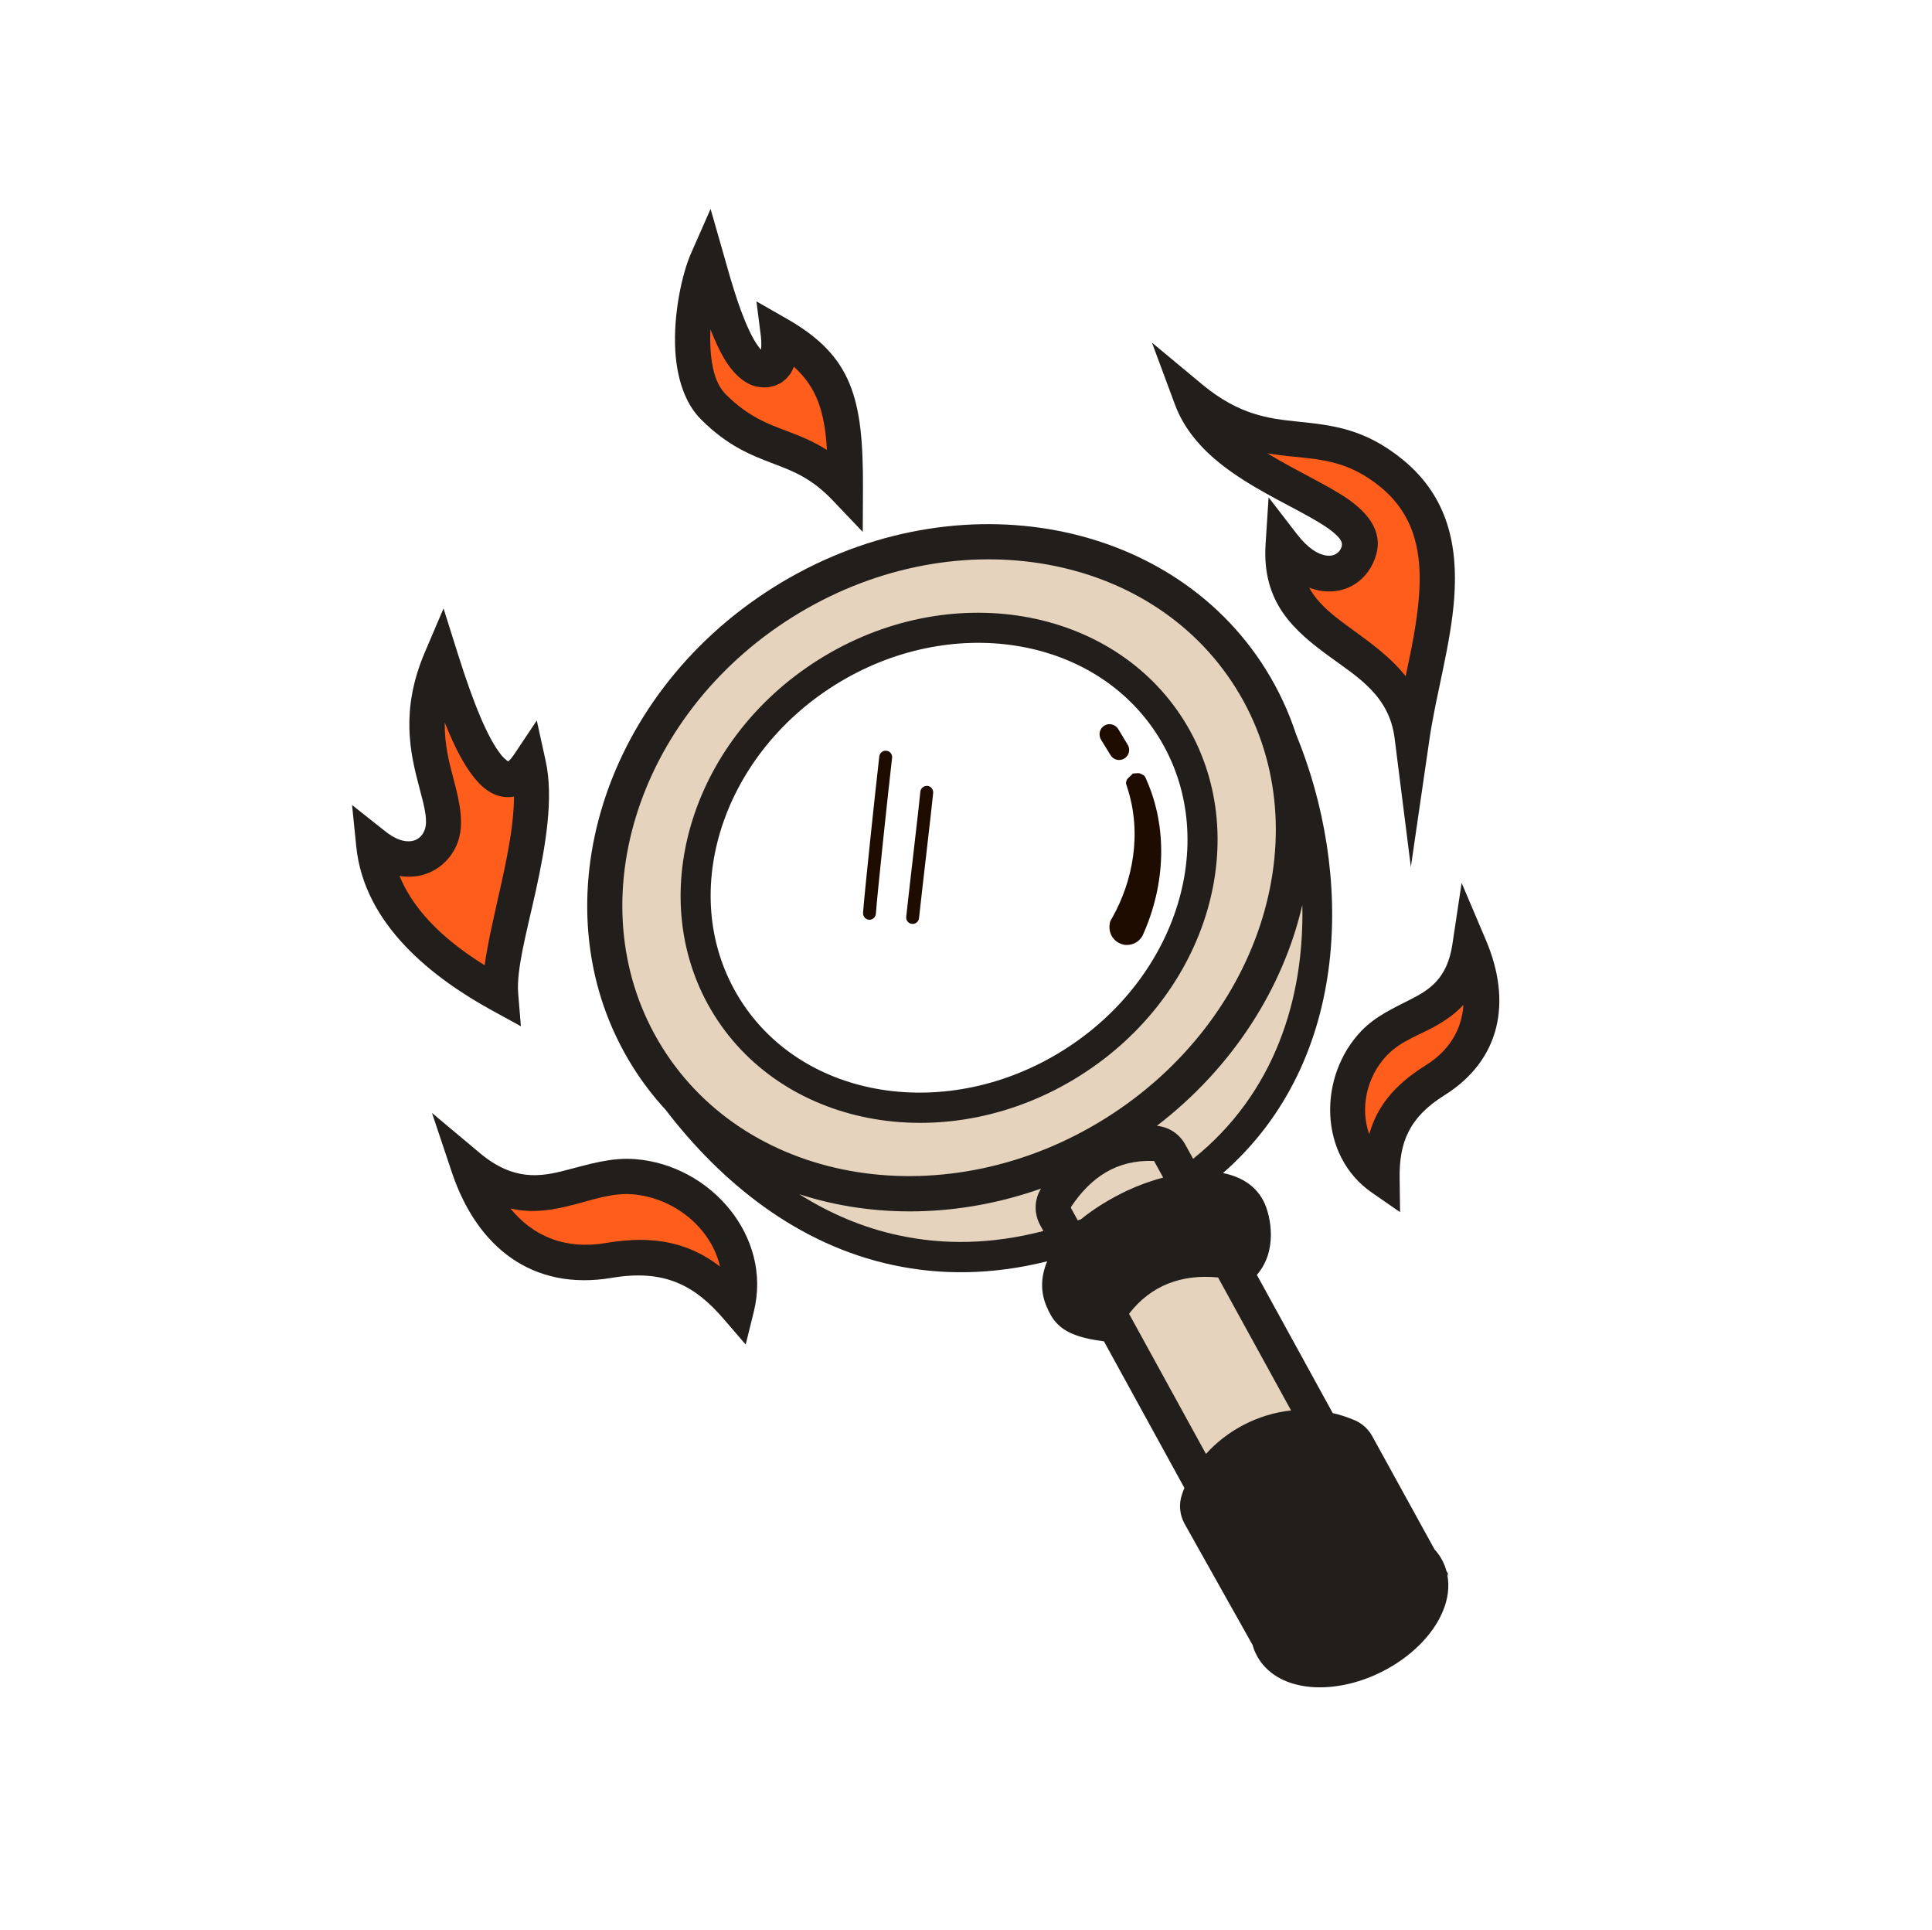 <?xml version="1.0" encoding="UTF-8" standalone="no"?>
<!DOCTYPE svg PUBLIC "-//W3C//DTD SVG 1.1//EN" "http://www.w3.org/Graphics/SVG/1.1/DTD/svg11.dtd">
<svg width="100%" height="100%" viewBox="0 0 723 722" version="1.1" xmlns="http://www.w3.org/2000/svg" xmlns:xlink="http://www.w3.org/1999/xlink" xml:space="preserve" xmlns:serif="http://www.serif.com/" style="fill-rule:evenodd;clip-rule:evenodd;stroke-linejoin:round;stroke-miterlimit:2;">
    <g transform="matrix(1,0,0,1,-6770,-382)">
        <g id="Process-Icon-2" serif:id="Process Icon 2" transform="matrix(0.451,0,0,0.451,11325,-2044.56)">
            <rect x="-10104" y="5385.06" width="1600.32" height="1600.32" style="fill:none;"/>
            <g transform="matrix(0.566,0,0,0.621,-12187.1,-11179)">
                <g transform="matrix(5.024,-2.521,2.096,3.479,-80893.9,-35987.5)">
                    <path d="M7247.77,23737C7195.74,23723.4 7178.17,23666 7175.94,23614.9C7173.42,23556.8 7212.08,23506.6 7262.22,23502.8C7312.37,23499 7355.14,23543.1 7357.66,23601.2C7360.05,23655.9 7335.66,23731.7 7281.21,23739.4L7281.21,23876.5C7270.82,23870 7259.58,23870.7 7247.77,23876.5L7247.77,23737ZM7263.43,23530.6C7226.52,23533.3 7198.05,23570.3 7199.91,23613.1C7201.77,23655.8 7233.26,23688.3 7270.17,23685.5C7307.09,23682.7 7335.55,23645.7 7333.69,23603C7331.83,23560.2 7300.35,23527.8 7263.43,23530.6Z" style="fill:rgb(230,211,190);"/>
                </g>
                <g>
                    <g transform="matrix(3.544,0,0,3.234,-20740.5,-48405.3)">
                        <path d="M7477.01,23517.1C7471.98,23477.4 7420.96,23480.5 7423.68,23438.2C7435.4,23453.4 7449.37,23452.7 7454.16,23442.8C7465.13,23420 7399.31,23414.2 7385.71,23377.6C7419.03,23405.2 7439.68,23384.6 7468.93,23408.9C7501.43,23436 7482.33,23480.6 7477.01,23517.1Z" style="fill:rgb(255,93,28);"/>
                    </g>
                    <g transform="matrix(3.544,0,0,3.234,-20769,-48377.2)">
                        <path d="M7108,23615.4C7085.78,23603.2 7058.56,23583.5 7055.53,23553.3C7069.04,23564 7080.11,23558.5 7083.36,23549.9C7089.3,23534.2 7067.74,23513.2 7083.36,23476.7C7097.23,23520.5 7108.78,23536.3 7119.52,23520.2C7125.81,23548.7 7106.26,23594.5 7108,23615.4Z" style="fill:rgb(255,93,28);"/>
                    </g>
                    <g transform="matrix(-1.773,0.153,0.168,1.618,14435.9,-10611.2)">
                        <path d="M7130.69,23337.4C7127.94,23303.9 7116.55,23279.8 7079.81,23261.5C7037.41,23240.3 7026.68,23199.8 7040.85,23155.2C7054.89,23211.5 7098.07,23201.7 7126.51,23226.2C7159.43,23254.4 7164.92,23308.7 7130.69,23337.4Z" style="fill:rgb(255,93,28);"/>
                    </g>
                    <g transform="matrix(1.764,-1.176,1.288,1.61,-37869.2,-775.591)">
                        <path d="M7130.69,23337.4C7127.94,23303.9 7116.55,23279.8 7079.81,23261.5C7037.41,23240.3 7026.68,23199.8 7040.85,23155.2C7054.89,23211.5 7098.07,23201.7 7126.51,23226.2C7159.43,23254.4 7164.92,23308.7 7130.69,23337.4Z" style="fill:rgb(255,93,28);"/>
                    </g>
                    <g transform="matrix(1.601,-0.088,0.098,1.474,-8352.75,-6252.82)">
                        <path d="M6761.93,22972.7C6748.16,22999.2 6730.86,23073.2 6759.76,23105.3C6802.05,23152.2 6835.23,23138.4 6875.5,23185.6C6880.3,23112.5 6874.92,23076.8 6822.91,23043.1C6824.4,23065.6 6819.23,23077.5 6804.15,23073.6C6781.66,23067.9 6767.96,22999.6 6761.93,22972.7Z" style="fill:rgb(255,93,28);"/>
                    </g>
                </g>
                <g>
                    <g transform="matrix(3.463,-1.981,2.111,3.074,-69902.8,-30163.7)">
                        <path d="M7233.78,23863.8L7236.16,23812.7C7236.34,23808.9 7238.05,23805.4 7240.88,23803L7240.89,23803C7241.55,23802.4 7242.23,23801.9 7242.93,23801.4L7246.36,23739.9L7245.7,23739.3C7238.62,23733.3 7236.29,23728.9 7235.52,23725.3C7234.95,23722.6 7235.18,23720.2 7235.6,23717.5C7236.52,23711.8 7239.61,23707.2 7244.32,23703.8C7224.71,23697.2 7209.1,23687.1 7196.79,23674.8C7171.67,23649.8 7160.28,23615.5 7157.18,23581.8C7155.99,23575.3 7155.37,23568.6 7155.37,23561.8C7155.37,23494.8 7215.2,23439.9 7289.36,23439.9C7363.53,23439.9 7423.35,23494.8 7423.35,23561.8C7423.35,23570.8 7422.27,23579.6 7420.22,23588.1C7411.32,23641.8 7375.81,23700.6 7314.55,23710.7C7319.71,23715.7 7322.27,23721.6 7321.45,23728.2C7320.75,23733.7 7316.41,23745.7 7305.48,23749.1C7304.43,23768 7303.27,23788.9 7302.25,23807.1C7304.15,23809 7305.93,23811.2 7307.55,23813.6L7307.56,23813.6C7309.22,23816.1 7310.03,23819 7309.87,23822C7309.39,23831 7307.6,23863.6 7307.27,23869.5C7307.59,23871.3 7307.67,23873.1 7307.5,23874.9C7307.38,23876.2 7307.13,23877.4 7306.77,23878.7L7306.69,23880.1L7306.35,23879.9C7304.8,23884.1 7301.86,23887.8 7297.72,23890.7C7290.61,23895.8 7279.71,23898.6 7267.78,23897.4C7255.85,23896.2 7245.69,23891.2 7239.69,23884.8C7234.84,23879.7 7232.51,23873.5 7233.1,23867.4C7233.21,23866.1 7233.44,23864.9 7233.78,23863.8ZM7308.18,23700.4C7345.34,23696 7372.5,23672.2 7389.64,23642.6C7368.03,23664.7 7337.68,23679.7 7303.44,23683C7306.85,23685.7 7308.76,23689.9 7308.51,23694.4L7308.18,23700.4ZM7290.09,23798.1C7291.1,23780 7292.21,23760 7293.19,23742.3C7282.83,23734.1 7271.32,23731.6 7259.23,23736.2L7255.95,23795C7266.85,23791.8 7279.26,23792.7 7290.09,23798.1ZM7181.74,23634.3C7187.32,23646.2 7194.72,23657.3 7204.33,23666.8C7215.84,23678.3 7230.5,23687.6 7248.94,23693.6L7249.08,23691.2C7249.34,23686.3 7252.1,23682 7256.29,23679.9C7225.98,23672.9 7199.82,23656.5 7181.74,23634.3ZM7295.51,23700.4L7295.89,23693.6L7295.89,23693.6C7295.89,23693.5 7295.83,23693.3 7295.71,23693.3C7284.69,23685.6 7273.39,23686.2 7261.93,23691.5C7261.8,23691.6 7261.71,23691.7 7261.7,23691.9L7261.41,23697C7261.79,23697.1 7262.17,23697.2 7262.56,23697.3C7268.71,23696.5 7275.44,23696.6 7282.07,23697.4C7286.69,23698 7291.24,23699 7295.51,23700.4ZM7289.36,23452.9C7222.6,23452.9 7168.02,23501.5 7168.02,23561.8C7168.02,23622.1 7222.6,23670.6 7289.36,23670.6C7356.13,23670.6 7410.71,23622.1 7410.71,23561.8C7410.71,23501.5 7356.13,23452.9 7289.36,23452.9ZM7289.36,23471.3C7344.41,23471.3 7388.77,23512.1 7388.77,23561.8C7388.77,23611.5 7344.41,23652.3 7289.36,23652.3C7234.32,23652.3 7189.96,23611.5 7189.96,23561.8C7189.96,23512.1 7234.32,23471.3 7289.36,23471.3ZM7289.36,23482.4C7240.66,23482.4 7200.8,23517.8 7200.8,23561.8C7200.8,23605.8 7240.66,23641.1 7289.36,23641.1C7338.07,23641.1 7377.93,23605.8 7377.93,23561.8C7377.93,23517.8 7338.07,23482.4 7289.36,23482.4Z" style="fill:rgb(33,30,28);"/>
                    </g>
                    <g transform="matrix(3.544,0,0,3.234,-20740.5,-48405.3)">
                        <path d="M7469.77,23518C7467.56,23500.5 7454.65,23492.9 7443.15,23484.5C7428.16,23473.6 7414.84,23462.1 7416.4,23437.8L7417.64,23418.5L7429.45,23433.8C7433.71,23439.3 7438.11,23442.3 7442.15,23442.6C7444.54,23442.8 7446.57,23441.7 7447.59,23439.6C7448.68,23437.4 7447.4,23435.7 7445.58,23434C7442.98,23431.5 7439.33,23429.3 7435.14,23426.9C7424.11,23420.7 7409.78,23414.1 7398.23,23405C7389.66,23398.3 7382.61,23390.2 7378.88,23380.1L7369.4,23354.6L7390.36,23372C7405.5,23384.5 7417.8,23386 7429.6,23387.2C7443.88,23388.7 7457.52,23390 7473.6,23403.3C7491.86,23418.5 7495.97,23438.5 7494.43,23460C7493.04,23479.3 7486.91,23499.8 7484.22,23518.2L7476.49,23571.2L7469.77,23518ZM7474.34,23492.4C7476.71,23481.3 7479.09,23469.9 7479.88,23459C7481.09,23442.2 7478.51,23426.4 7464.27,23414.5C7451.1,23403.6 7439.79,23402.9 7428.09,23401.7C7424.46,23401.4 7420.78,23400.9 7417.03,23400.3L7417.44,23400.5C7429.64,23407.9 7442.69,23413.7 7451.04,23419.6C7461.59,23427.2 7465.66,23435.7 7460.73,23445.9C7456.23,23455.3 7445.76,23460.1 7434.42,23455.8C7438.34,23462.9 7444.98,23467.8 7451.72,23472.7C7459.84,23478.6 7468.11,23484.5 7474.34,23492.4Z" style="fill:rgb(33,30,28);"/>
                    </g>
                    <g transform="matrix(3.544,0,0,3.234,-20769,-48377.2)">
                        <path d="M7111.06,23518.9C7111.23,23518.8 7111.44,23518.6 7111.58,23518.5C7112.22,23517.9 7112.83,23517.1 7113.46,23516.2L7122.96,23502L7126.64,23518.7C7129.98,23533.8 7126.71,23553.5 7122.59,23572.2C7118.89,23589 7114.44,23604.8 7115.27,23614.8L7116.39,23628.3L7104.5,23621.8C7080.43,23608.6 7051.56,23586.7 7048.28,23554L7046.55,23536.9L7060.06,23547.6C7063.8,23550.6 7067.16,23552 7070.11,23551.9C7073.27,23551.9 7075.58,23549.9 7076.54,23547.3C7077.31,23545.3 7077.24,23543.1 7076.92,23540.7C7076.46,23537.4 7075.44,23533.7 7074.38,23529.7C7070.63,23515.6 7066.41,23497.8 7076.66,23473.8L7084.39,23455.7L7090.32,23474.5C7096.86,23495.2 7102.66,23509.3 7108.3,23516.3C7109.17,23517.4 7110.53,23518.5 7111.06,23518.9ZM7101.39,23603.1C7102.74,23593.3 7105.63,23581.4 7108.35,23569.1C7111.01,23557 7113.51,23544.5 7113.53,23533.4C7113.1,23533.5 7112.68,23533.6 7112.26,23533.6C7108.84,23533.9 7105.28,23533 7101.74,23530.3C7098.35,23527.7 7094.7,23523.1 7091.08,23516.4C7089.07,23512.6 7087,23508.1 7084.88,23502.8C7084.75,23511.8 7086.72,23519.4 7088.48,23526C7091.22,23536.3 7093.03,23544.9 7090.19,23552.5C7087.73,23559 7082.27,23564.3 7074.92,23566C7072.29,23566.6 7069.36,23566.7 7066.19,23566.2C7072.77,23582.3 7087.23,23594.3 7101.39,23603.1Z" style="fill:rgb(33,30,28);"/>
                    </g>
                    <g transform="matrix(-1.773,0.153,0.168,1.618,14435.9,-10611.2)">
                        <path d="M7140.02,23348.5C7181.06,23314.1 7175.42,23249 7135.96,23215.1C7123.31,23204.3 7108.21,23199.2 7093.44,23193.3C7077.29,23187 7061.76,23179.1 7054.93,23151.7L7042.53,23101.9L7027.01,23150.8C7010.49,23202.8 7023.87,23249.8 7073.33,23274.5C7104.34,23290 7113.9,23310.3 7116.22,23338.6L7118.51,23366.6L7140.02,23348.5ZM7137.71,23300.4C7129.65,23279.4 7114.36,23262.5 7086.29,23248.5C7065.04,23237.9 7053.65,23221.4 7050.51,23201.8C7057.1,23207.8 7064.42,23212.1 7072.05,23215.7C7087.01,23222.9 7103.84,23225.8 7117.05,23237.2C7135.32,23252.9 7143.51,23278.5 7137.71,23300.4Z" style="fill:rgb(33,30,28);"/>
                    </g>
                    <g transform="matrix(1.764,-1.176,1.288,1.61,-37869.2,-775.591)">
                        <path d="M7118.9,23338.4C7116.5,23309.1 7106.6,23288.1 7074.53,23272.1C7026.37,23248 7013.48,23202.3 7029.57,23151.6L7042.22,23111.7L7052.32,23152.3C7059.45,23180.9 7075.61,23189.2 7092.46,23195.8C7106.95,23201.6 7121.8,23206.5 7134.21,23217.2C7172.46,23250 7178.07,23313.1 7138.3,23346.5L7120.76,23361.2L7118.9,23338.4ZM7137.66,23308.8C7148.1,23284.4 7140.02,23253.4 7118.8,23235.1C7108.46,23226.3 7095.84,23222.6 7083.77,23217.8C7070.36,23212.6 7057.4,23206.4 7047,23194.4C7048.25,23218.2 7060.19,23238.5 7085.09,23250.9C7115.6,23266.1 7130.63,23284.9 7137.66,23308.8Z" style="fill:rgb(33,30,28);"/>
                    </g>
                    <g transform="matrix(1.601,-0.088,0.098,1.474,-8352.75,-6252.82)">
                        <path d="M6806.32,23056C6806.72,23052.8 6807.1,23048.2 6806.84,23044.1L6804.72,23012.2L6831.73,23029.7C6889.23,23067 6896.88,23105.8 6891.57,23186.7L6888.97,23226.2L6863.19,23195.9C6845.11,23174.7 6828.5,23167.4 6811.77,23159.9C6791.41,23150.8 6770.88,23141.6 6747.75,23115.9C6733.8,23100.5 6727.92,23077.1 6727.97,23052.4C6728.04,23018.8 6738.59,22982.8 6747.61,22965.4L6767.99,22926.2L6777.65,22969.3C6781.14,22984.8 6787.23,23014.8 6796.28,23037.5C6798.88,23044 6801.68,23049.8 6804.84,23054.3C6805.25,23054.8 6805.78,23055.5 6806.32,23056ZM6835.24,23073.2C6834.13,23075.7 6832.81,23077.9 6831.35,23079.8L6827.58,23083.7L6822.88,23087L6817.17,23089.3L6811.27,23090.3C6807.95,23090.5 6804.23,23090.1 6800.11,23089.1C6790,23086.5 6779.67,23076.8 6771.88,23061.6C6767.93,23053.9 6764.38,23044.6 6761.23,23034.9C6760.57,23040.7 6760.2,23046.6 6760.18,23052.4C6760.15,23068.7 6762.6,23084.5 6771.78,23094.7C6790.93,23115.9 6808.13,23123.3 6825,23130.8C6836.91,23136.1 6848.69,23141.5 6860.83,23150.2C6860.89,23116.4 6855.32,23093.3 6835.24,23073.2Z" style="fill:rgb(33,30,28);"/>
                    </g>
                    <g transform="matrix(3.544,0,0,3.234,-20769,-48377.2)">
                        <path d="M7263.23,23581.8C7263.13,23583.3 7261.86,23584.4 7260.4,23584.3C7258.93,23584.2 7257.83,23582.9 7257.93,23581.4C7258.47,23573.8 7262.92,23531.7 7264.65,23516.8C7264.82,23515.4 7266.15,23514.3 7267.6,23514.5C7269.06,23514.6 7270.11,23516 7269.94,23517.4C7268.21,23532.3 7263.77,23574.2 7263.23,23581.8ZM7281.07,23583.7C7280.91,23585.1 7279.59,23586.2 7278.14,23586C7276.68,23585.9 7275.62,23584.5 7275.78,23583.1C7277.29,23569.2 7281.2,23536.4 7281.63,23531.4C7281.76,23530 7283.05,23528.9 7284.51,23529C7285.97,23529.1 7287.05,23530.4 7286.93,23531.9C7286.5,23536.9 7282.58,23569.8 7281.07,23583.7ZM7363.82,23593.9C7363.42,23593.7 7361.15,23592.6 7360.22,23589.7C7359.93,23588.8 7359.8,23587.8 7359.86,23586.9C7360.02,23584.8 7360.24,23584.8 7361.27,23583C7369.15,23568.8 7373.65,23549.1 7367.13,23529.4C7366.6,23527.8 7366.51,23527.7 7367.19,23526.2C7367.2,23526.2 7369.54,23523.9 7369.55,23523.9C7370.64,23523.9 7371.81,23523.5 7372.8,23524C7374.61,23524.8 7374.5,23525 7375.29,23526.8C7383.71,23546 7383.28,23569.3 7373.63,23590.7C7373.09,23591.9 7372,23592.8 7371.83,23593C7369.57,23594.9 7367.04,23594.7 7366.6,23594.7C7366.37,23594.7 7365.11,23594.6 7363.82,23593.9ZM7356.36,23509.9C7355.16,23507.9 7355.78,23505.3 7357.74,23504.1C7359.71,23502.9 7362.27,23503.6 7363.47,23505.5L7367.4,23512C7368.6,23513.9 7367.98,23516.5 7366.02,23517.7C7364.05,23518.9 7361.49,23518.3 7360.29,23516.3L7356.36,23509.9Z" style="fill:rgb(31,12,0);"/>
                    </g>
                </g>
            </g>
        </g>
    </g>
</svg>

